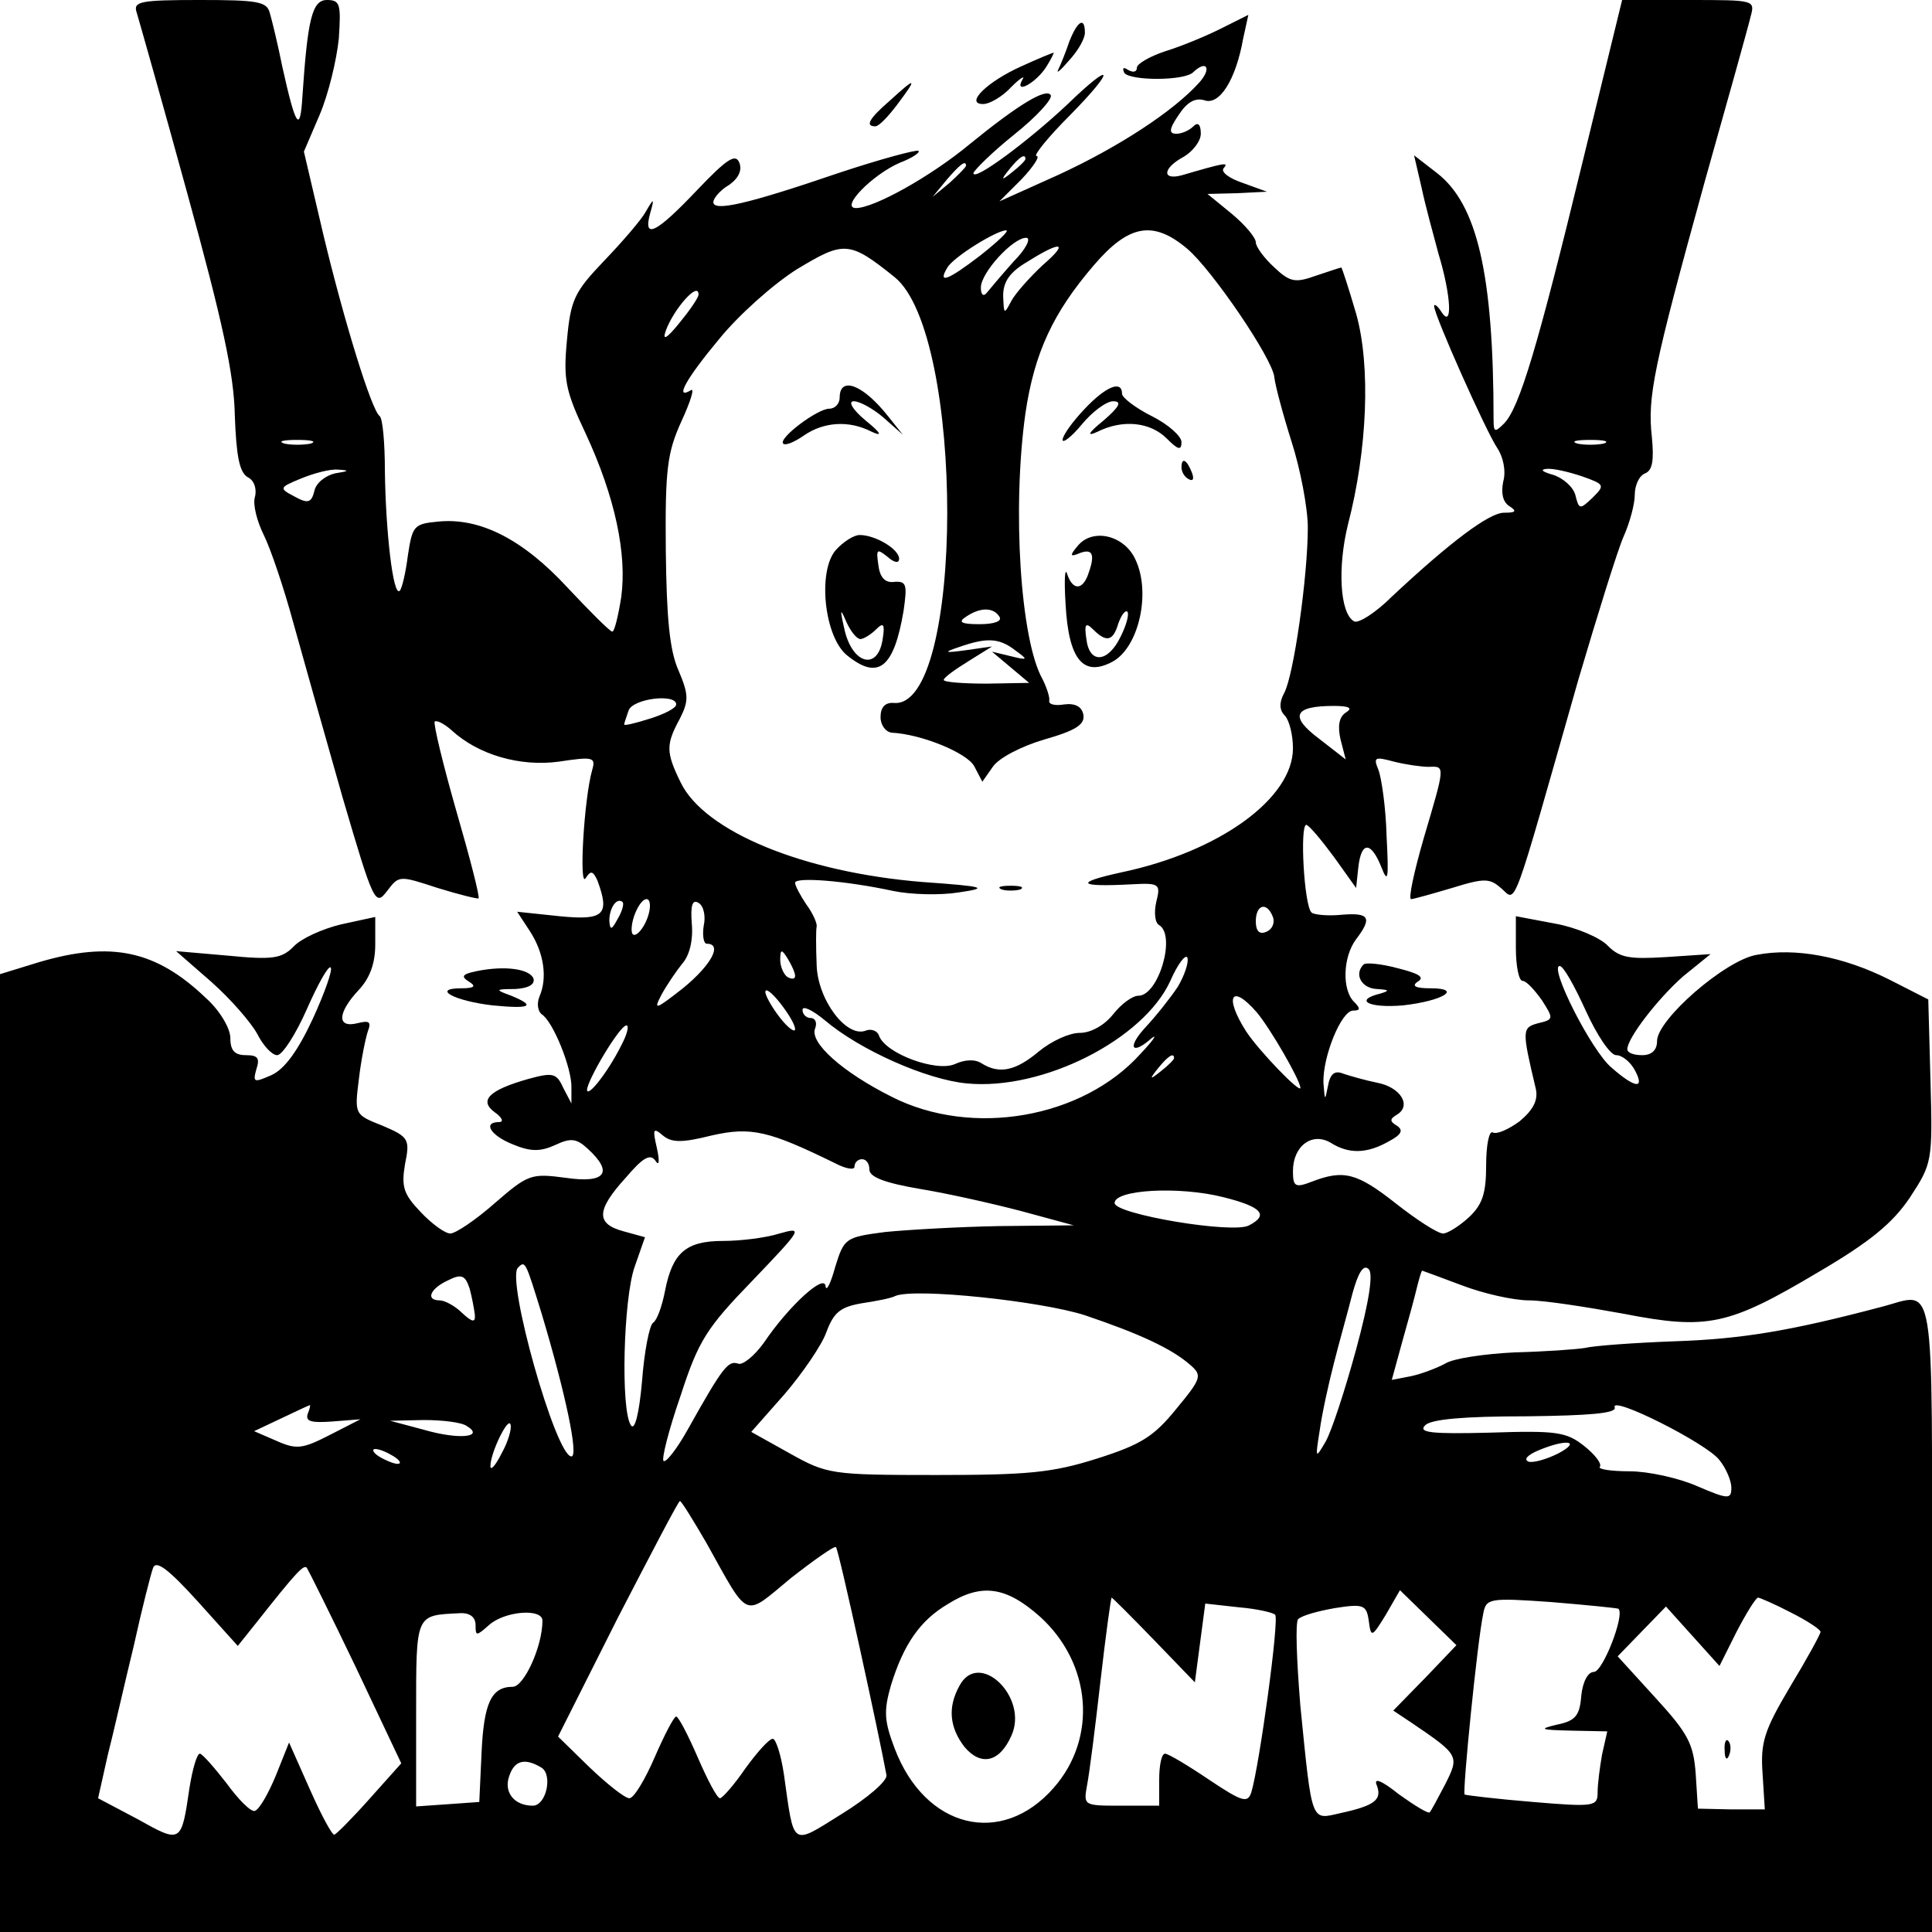 <?xml version="1.0" standalone="no"?>
<!DOCTYPE svg PUBLIC "-//W3C//DTD SVG 20010904//EN"
 "http://www.w3.org/TR/2001/REC-SVG-20010904/DTD/svg10.dtd">
<svg version="1.0" xmlns="http://www.w3.org/2000/svg"
 width="260pt" height="260pt" viewBox="0 0 260 260"
 preserveAspectRatio="xMidYMid meet">
<g transform="translate(0,260) scale(0.1,-0.1)"
fill="#000000" stroke="none">
<path d="M184 2583 c3 -10 34 -119 68 -243 47 -171 63 -243 64 -299 2 -54 6
-76 17 -83 9 -4 13 -16 10 -27 -3 -10 3 -33 12 -51 9 -18 27 -71 40 -119 13
-47 43 -153 66 -234 42 -143 44 -147 60 -126 16 21 16 21 68 4 29 -9 54 -15
55 -14 2 2 -12 56 -30 118 -18 63 -31 117 -29 120 3 2 13 -3 23 -12 36 -33 92
-49 144 -42 46 7 50 6 45 -11 -11 -38 -18 -159 -9 -146 7 11 10 10 16 -3 17
-46 9 -54 -51 -48 l-57 6 17 -26 c19 -29 24 -63 13 -88 -4 -10 -2 -20 3 -24
15 -9 41 -73 40 -99 l0 -21 -11 21 c-9 20 -14 21 -47 12 -53 -15 -67 -29 -45
-45 10 -7 12 -13 6 -13 -23 0 -12 -18 18 -30 24 -10 37 -10 57 -1 21 10 29 9
44 -5 35 -32 24 -47 -30 -39 -46 6 -50 5 -95 -34 -26 -23 -53 -41 -60 -41 -7
0 -25 13 -40 29 -23 24 -26 34 -21 64 7 34 5 37 -30 52 -38 15 -38 15 -32 63
3 26 9 55 12 64 5 13 2 15 -14 11 -28 -7 -27 14 2 45 15 16 22 36 22 61 l0 37
-46 -10 c-25 -6 -54 -19 -64 -30 -16 -16 -28 -18 -89 -12 l-69 6 47 -41 c26
-23 53 -54 62 -70 8 -16 20 -29 27 -29 7 0 25 28 40 62 15 34 29 59 32 56 3
-3 -8 -34 -24 -69 -20 -43 -38 -68 -56 -76 -23 -10 -25 -10 -20 8 5 15 2 19
-14 19 -15 0 -21 6 -21 23 0 13 -14 37 -33 54 -67 64 -127 77 -225 48 l-52
-16 0 -644 0 -645 1300 0 1300 0 0 425 c0 473 6 435 -69 416 -121 -32 -187
-43 -276 -46 -55 -2 -110 -6 -122 -9 -12 -2 -55 -5 -95 -6 -40 -2 -82 -8 -93
-15 -11 -6 -32 -14 -46 -17 l-26 -5 14 51 c8 28 17 61 20 74 3 12 6 22 7 22 0
0 25 -9 54 -20 29 -11 69 -20 90 -20 20 0 78 -9 127 -18 113 -22 141 -16 262
56 70 41 100 66 123 100 30 46 31 48 28 157 l-3 110 -53 27 c-62 31 -126 43
-178 33 -42 -7 -134 -87 -134 -116 0 -12 -7 -19 -20 -19 -11 0 -20 3 -20 8 0
15 41 68 75 98 l37 30 -60 -4 c-49 -3 -62 -1 -78 15 -10 11 -43 25 -71 30
l-53 10 0 -43 c0 -24 4 -44 9 -44 5 0 16 -12 26 -26 16 -25 16 -26 -5 -31 -22
-6 -22 -9 -3 -89 3 -15 -4 -28 -22 -43 -15 -11 -31 -18 -36 -15 -5 3 -9 -17
-9 -44 0 -38 -5 -53 -23 -70 -13 -12 -29 -22 -35 -22 -7 0 -35 18 -63 40 -53
42 -71 46 -113 30 -23 -9 -26 -7 -26 14 0 34 26 53 51 38 24 -15 48 -15 78 2
17 9 20 15 11 21 -10 6 -10 9 0 15 20 12 5 37 -27 43 -15 3 -36 9 -45 12 -12
5 -18 0 -21 -17 -4 -20 -4 -20 -6 5 -1 35 24 97 40 97 10 0 10 3 1 12 -16 16
-15 60 3 84 22 29 18 36 -19 33 -19 -2 -38 0 -41 3 -10 9 -16 118 -7 118 4 -1
20 -20 37 -43 l30 -42 3 28 c4 35 17 35 31 0 9 -23 10 -16 7 42 -1 39 -7 79
-11 89 -7 17 -5 18 21 11 16 -4 37 -7 47 -7 22 1 22 2 -7 -96 -13 -45 -21 -82
-17 -82 3 0 28 7 55 15 45 14 51 13 67 -1 20 -18 13 -35 103 281 26 88 53 175
61 193 8 18 15 43 15 56 0 13 6 26 14 29 10 4 12 18 9 49 -6 54 2 93 71 343
31 110 59 210 62 223 6 22 5 22 -83 22 l-90 0 -53 -217 c-60 -247 -85 -332
-106 -353 -12 -12 -14 -12 -14 5 0 196 -22 290 -76 332 l-31 24 10 -43 c5 -24
16 -64 23 -90 17 -56 19 -101 4 -78 -5 8 -10 12 -10 8 0 -12 70 -169 85 -191
8 -12 12 -31 8 -45 -3 -15 -1 -27 8 -33 11 -7 9 -9 -7 -9 -20 0 -73 -40 -151
-113 -22 -22 -46 -37 -51 -33 -19 11 -22 73 -8 130 26 100 31 213 11 284 -10
34 -19 62 -20 62 -1 0 -16 -5 -34 -11 -28 -10 -35 -9 -57 12 -13 12 -24 27
-24 33 0 6 -14 23 -32 38 l-33 27 40 1 40 2 -33 12 c-18 6 -30 15 -25 20 7 8
1 7 -57 -10 -27 -7 -25 10 3 25 12 7 23 21 23 31 0 13 -4 16 -10 10 -6 -6 -16
-10 -23 -10 -10 0 -10 6 3 25 11 17 22 24 35 20 20 -7 42 27 52 83 l7 32 -38
-19 c-20 -10 -54 -24 -74 -30 -21 -7 -38 -17 -38 -22 0 -6 -5 -7 -12 -3 -6 4
-8 3 -5 -4 8 -11 82 -11 93 1 18 17 25 5 8 -14 -35 -39 -109 -87 -189 -124
l-80 -36 30 30 c16 17 25 31 20 31 -5 0 15 25 45 55 62 63 59 75 -3 15 -52
-49 -127 -105 -127 -93 1 4 25 28 55 52 30 24 52 48 49 53 -6 10 -44 -13 -109
-66 -53 -44 -129 -86 -153 -86 -22 0 22 45 59 61 16 6 28 14 25 16 -2 2 -51
-11 -108 -30 -123 -42 -168 -52 -168 -39 0 5 9 16 21 23 13 9 18 20 14 30 -5
13 -17 5 -57 -37 -55 -58 -73 -67 -63 -31 6 21 5 21 -6 2 -6 -11 -32 -41 -56
-66 -40 -42 -45 -52 -50 -107 -5 -53 -2 -68 25 -125 40 -86 56 -163 48 -221
-4 -25 -9 -46 -12 -46 -3 0 -30 27 -60 59 -60 65 -118 95 -175 89 -32 -3 -34
-6 -40 -45 -3 -24 -8 -45 -11 -48 -9 -9 -19 81 -20 161 0 38 -3 71 -7 74 -11
8 -48 128 -76 245 l-26 111 21 49 c12 28 23 74 26 103 3 46 2 52 -16 52 -20 0
-26 -26 -33 -130 -3 -50 -9 -41 -27 40 -6 30 -14 63 -17 73 -4 15 -17 17 -94
17 -81 0 -90 -2 -85 -17z m1196 -197 c0 -2 -8 -10 -17 -17 -16 -13 -17 -12 -4
4 13 16 21 21 21 13z m-80 -9 c0 -2 -10 -12 -22 -23 l-23 -19 19 23 c18 21 26
27 26 19z m19 -121 c-43 -33 -58 -39 -44 -16 8 14 66 50 79 50 5 0 -11 -15
-35 -34z m279 9 c33 -28 115 -148 117 -173 1 -10 11 -48 23 -86 12 -37 22 -90
22 -116 0 -65 -19 -200 -32 -223 -7 -13 -6 -23 1 -30 6 -6 11 -26 11 -44 0
-67 -98 -139 -231 -167 -64 -14 -59 -20 15 -16 37 2 38 0 32 -24 -3 -13 -2
-28 4 -31 23 -14 -1 -95 -28 -95 -8 0 -23 -11 -34 -25 -12 -15 -30 -25 -45
-25 -14 0 -38 -11 -55 -25 -31 -26 -53 -31 -77 -16 -9 6 -23 5 -36 -1 -25 -11
-93 14 -102 38 -2 7 -11 10 -18 7 -26 -10 -65 42 -66 89 -1 24 -1 47 0 51 1 4
-5 18 -14 30 -8 12 -15 25 -15 29 0 8 67 3 132 -11 24 -5 63 -6 88 -2 41 6 37
8 -48 14 -161 13 -294 68 -326 134 -20 41 -20 51 -1 86 12 24 12 32 -2 65 -12
27 -16 71 -17 162 -1 109 2 131 21 173 12 26 18 45 13 42 -23 -14 -7 15 38 69
26 32 73 74 105 94 63 38 70 38 131 -11 95 -77 94 -581 -1 -573 -12 1 -18 -6
-18 -19 0 -11 7 -20 15 -21 40 -2 101 -27 111 -45 l11 -21 14 20 c8 12 39 28
70 37 42 12 54 20 52 33 -2 11 -11 16 -26 14 -12 -2 -21 0 -20 5 1 4 -3 17 -9
29 -30 53 -41 230 -23 358 12 81 37 135 92 199 47 55 80 61 126 22z m-234 -17
c-16 -18 -32 -37 -36 -42 -5 -6 -8 -2 -8 7 0 20 43 67 61 67 7 0 0 -15 -17
-32z m39 -5 c-17 -16 -36 -37 -42 -48 -10 -19 -10 -18 -11 7 0 19 9 32 33 46
46 29 56 26 20 -5z m-463 -40 c-1 -5 -12 -21 -26 -38 -17 -21 -23 -24 -18 -10
11 30 45 68 44 48z m-522 -200 c-10 -2 -26 -2 -35 0 -10 3 -2 5 17 5 19 0 27
-2 18 -5z m1740 0 c-10 -2 -26 -2 -35 0 -10 3 -2 5 17 5 19 0 27 -2 18 -5z
m-1707 -40 c-13 -3 -26 -13 -28 -24 -4 -16 -9 -17 -27 -7 -21 11 -20 12 9 24
17 7 39 13 50 12 16 -1 15 -2 -4 -5z m1678 -4 c31 -11 31 -12 14 -29 -17 -16
-18 -16 -23 4 -3 11 -17 23 -30 27 -14 4 -18 7 -9 8 9 1 30 -4 48 -10z m-784
-189 c4 -6 -7 -10 -27 -10 -25 0 -29 3 -18 10 19 13 37 13 45 0z m21 -45 c18
-13 18 -14 -6 -8 l-25 6 25 -21 25 -21 -57 -1 c-32 0 -58 2 -58 5 0 3 15 14
33 25 l32 20 -35 -5 c-29 -4 -31 -3 -10 4 37 13 54 13 76 -4z m-456 -73 c0 -5
-16 -13 -35 -19 -19 -6 -35 -10 -35 -8 0 2 3 10 6 19 6 16 64 23 64 8z m901
-11 c-9 -6 -11 -18 -7 -36 l7 -27 -36 28 c-40 30 -34 44 20 44 21 0 26 -3 16
-9z m-980 -278 c-8 -15 -10 -15 -11 -2 0 17 10 32 18 25 2 -3 -1 -13 -7 -23z
m42 7 c-6 -22 -23 -38 -23 -21 0 17 12 41 20 41 5 0 6 -9 3 -20z m74 -16 c-2
-13 0 -24 4 -24 22 0 6 -29 -32 -60 -37 -29 -40 -30 -29 -9 7 13 20 32 28 42
10 11 15 32 13 54 -2 25 1 33 9 28 7 -4 10 -18 7 -31z m766 12 c3 -8 -1 -17
-9 -20 -9 -4 -14 1 -14 14 0 23 15 27 23 6z m-643 -79 c0 -5 -4 -5 -10 -2 -5
3 -10 14 -10 23 0 15 2 15 10 2 5 -8 10 -19 10 -23z m515 -15 c-10 -15 -29
-39 -43 -54 -26 -28 -19 -39 8 -15 8 6 2 -3 -15 -21 -78 -87 -227 -113 -335
-58 -66 33 -111 73 -103 92 3 8 0 14 -6 14 -6 0 -11 5 -11 11 0 6 13 0 30 -14
47 -40 137 -80 191 -85 102 -10 238 59 274 138 10 23 21 37 23 31 2 -6 -4 -24
-13 -39z m549 -32 c15 -33 33 -60 41 -60 8 0 19 -9 25 -20 14 -26 1 -25 -31 3
-27 22 -85 137 -70 137 5 0 20 -27 35 -60z m-1064 -25 c0 -5 -9 1 -20 15 -11
14 -20 30 -20 35 0 6 9 -1 20 -15 11 -14 20 -29 20 -35z m621 23 c18 -21 59
-92 59 -102 0 -8 -56 50 -73 76 -30 47 -20 65 14 26z m-855 -45 c-18 -36 -45
-70 -46 -60 0 13 44 87 53 87 4 0 1 -12 -7 -27z m744 -17 c0 -2 -8 -10 -17
-17 -16 -13 -17 -12 -4 4 13 16 21 21 21 13z m-622 -104 c53 12 77 6 165 -37
15 -8 27 -10 27 -5 0 6 5 10 10 10 6 0 10 -6 10 -14 0 -10 21 -18 68 -26 37
-6 99 -20 137 -30 l70 -19 -100 -1 c-55 -1 -124 -5 -154 -8 -53 -7 -55 -8 -67
-47 -6 -22 -12 -34 -13 -26 -1 18 -50 -27 -83 -76 -13 -18 -29 -31 -35 -28
-13 4 -20 -4 -67 -88 -15 -27 -30 -46 -33 -43 -3 2 7 42 23 88 24 74 35 91 97
155 67 70 68 72 36 63 -19 -6 -53 -10 -76 -10 -50 0 -68 -16 -78 -67 -4 -21
-11 -40 -16 -43 -5 -3 -12 -39 -15 -79 -4 -45 -10 -67 -15 -59 -14 21 -10 170
5 213 l14 40 -29 8 c-37 10 -37 28 3 72 23 27 33 33 40 23 5 -8 6 -1 2 17 -6
26 -5 28 8 17 12 -10 26 -10 66 0z m688 -83 c52 -13 62 -24 35 -38 -21 -12
-181 15 -181 30 0 18 86 23 146 8z m-917 -157 c32 -107 50 -192 40 -192 -21 0
-88 238 -72 254 10 10 10 9 32 -62z m1096 -48 c-15 -55 -33 -110 -41 -124 -14
-24 -14 -23 -8 15 3 22 12 63 19 90 7 28 19 70 25 94 8 29 15 40 22 33 6 -6 1
-42 -17 -108z m-1186 47 c1 -11 -3 -11 -17 2 -10 10 -24 17 -30 17 -20 0 -13
16 11 27 18 9 23 7 29 -11 3 -11 6 -27 7 -35z m821 -1 c74 -25 117 -45 142
-67 16 -14 15 -18 -19 -59 -30 -37 -47 -48 -107 -67 -60 -19 -93 -22 -216 -22
-141 0 -147 1 -197 29 l-52 29 45 51 c24 28 50 66 56 83 10 27 19 34 47 39 20
3 41 7 46 10 27 11 196 -7 255 -26z m854 -195 c9 -11 16 -28 16 -37 0 -16 -4
-16 -46 2 -25 11 -66 20 -91 20 -26 0 -43 3 -40 6 3 4 -6 16 -21 28 -24 19
-37 21 -127 18 -79 -2 -97 0 -87 10 8 8 51 12 136 12 85 1 122 4 119 12 -6 17
125 -49 141 -71z m-1900 62 c-3 -10 5 -12 33 -10 l38 3 -41 -21 c-37 -19 -45
-20 -72 -8 l-30 13 36 17 c21 10 38 18 39 18 1 1 0 -5 -3 -12z m214 -16 c25
-15 -10 -19 -58 -5 l-45 12 45 1 c25 0 51 -3 58 -8z m47 -37 c-8 -16 -15 -24
-15 -17 0 18 24 67 27 56 2 -5 -3 -23 -12 -39z m1422 0 c-16 -8 -34 -13 -40
-11 -7 3 -1 9 13 15 38 16 59 13 27 -4z m-1567 -4 c8 -5 11 -10 5 -10 -5 0
-17 5 -25 10 -8 5 -10 10 -5 10 6 0 17 -5 25 -10z m421 -117 c58 -104 49 -100
113 -47 32 25 59 44 61 42 4 -4 59 -257 68 -307 1 -8 -26 -31 -60 -52 -69 -43
-64 -46 -78 53 -4 27 -11 48 -15 48 -5 0 -21 -18 -37 -40 -15 -22 -31 -40 -34
-40 -4 0 -17 25 -30 55 -13 30 -26 55 -29 55 -3 0 -16 -25 -29 -55 -13 -30
-28 -55 -34 -55 -6 0 -30 19 -54 42 l-42 41 80 159 c45 87 82 158 84 158 2 0
18 -26 36 -57z m-607 -108 c56 71 65 80 69 75 2 -3 32 -63 66 -134 l61 -129
-42 -47 c-24 -27 -45 -48 -48 -49 -3 -1 -18 27 -33 61 l-28 63 -18 -45 c-10
-24 -22 -45 -28 -47 -5 -2 -22 15 -38 37 -17 22 -33 40 -36 40 -4 0 -10 -21
-14 -46 -11 -75 -11 -75 -70 -42 l-53 28 13 58 c8 31 23 98 35 147 11 50 23
97 26 105 4 11 21 -2 60 -45 l54 -60 24 30z m1056 9 c69 -63 77 -163 18 -230
-70 -80 -173 -55 -214 53 -14 37 -15 50 -5 85 17 55 39 87 76 109 46 29 79 24
125 -17z m518 -82 l-43 -44 24 -16 c65 -44 65 -45 46 -83 -10 -19 -19 -36 -21
-38 -2 -2 -20 9 -41 24 -25 20 -35 23 -30 12 7 -19 -3 -27 -49 -37 -40 -9 -38
-16 -54 144 -5 61 -7 113 -3 117 5 5 27 11 50 15 38 6 42 4 45 -17 3 -23 4
-23 23 8 l19 33 38 -37 38 -37 -42 -44z m-365 51 l55 -57 7 53 7 53 45 -5 c24
-2 46 -7 49 -10 6 -5 -21 -202 -32 -239 -5 -15 -12 -13 -57 17 -28 19 -55 35
-59 35 -5 0 -8 -16 -8 -35 l0 -35 -51 0 c-51 0 -51 0 -46 28 3 15 11 78 18
140 7 61 14 112 15 112 1 0 27 -26 57 -57z m625 42 c9 -8 -21 -85 -33 -85 -8
0 -15 -13 -17 -32 -2 -27 -8 -34 -33 -39 -25 -6 -22 -7 19 -8 l49 -1 -7 -31
c-3 -17 -6 -40 -6 -51 0 -19 -4 -20 -87 -13 -49 4 -90 9 -92 10 -3 4 17 205
25 243 4 21 7 22 92 16 48 -4 88 -8 90 -9z m232 -5 c22 -11 40 -23 40 -26 0
-3 -18 -36 -41 -74 -35 -59 -40 -75 -37 -117 l3 -48 -45 0 -45 1 -3 47 c-3 40
-10 54 -54 102 l-51 56 32 33 33 34 36 -40 36 -40 23 46 c13 25 26 46 29 46 2
0 23 -9 44 -20z m-1770 -17 c0 -15 1 -15 18 0 21 19 72 23 72 6 0 -35 -25 -89
-40 -89 -29 0 -39 -22 -42 -90 l-3 -65 -42 -3 -43 -3 0 125 c0 135 -1 132 58
135 14 1 22 -5 22 -16z m89 -192 c15 -10 6 -51 -12 -51 -25 0 -39 18 -32 39 7
22 21 26 44 12z"/>
<path d="M1130 2065 c0 -8 -6 -15 -14 -15 -16 0 -69 -40 -62 -47 3 -3 15 2 28
11 26 18 60 21 91 5 15 -7 13 -2 -8 15 -18 15 -24 26 -16 26 8 0 26 -10 40
-22 l26 -23 -20 25 c-34 43 -65 54 -65 25z"/>
<path d="M1459 2049 c-16 -17 -29 -35 -29 -41 0 -5 12 4 26 21 14 17 33 31 42
31 12 0 9 -7 -13 -26 -21 -17 -23 -22 -8 -15 34 17 71 13 93 -9 15 -15 20 -17
20 -5 0 8 -18 24 -40 35 -22 11 -40 25 -40 30 0 19 -22 10 -51 -21z"/>
<path d="M1590 1971 c0 -6 4 -13 10 -16 6 -3 7 1 4 9 -7 18 -14 21 -14 7z"/>
<path d="M1125 1860 c-25 -28 -16 -117 15 -142 42 -34 63 -17 76 60 5 35 4 40
-12 39 -13 -2 -20 6 -22 23 -3 21 -2 22 12 11 10 -9 16 -9 16 -3 0 13 -32 32
-53 32 -8 0 -22 -9 -32 -20z m33 -120 c4 0 14 6 21 13 10 10 12 7 9 -12 -6
-45 -42 -35 -52 14 -6 26 -5 27 3 8 6 -13 14 -23 19 -23z"/>
<path d="M1450 1865 c-11 -13 -10 -15 4 -9 17 6 20 -3 10 -30 -8 -21 -21 -20
-28 2 -3 9 -4 -9 -2 -41 4 -75 24 -99 64 -77 35 20 51 93 30 137 -15 33 -58
43 -78 18z m58 -122 c-17 -35 -42 -37 -46 -3 -3 20 -1 23 9 13 18 -18 27 -16
34 8 4 11 9 18 12 16 3 -3 -1 -18 -9 -34z"/>
<path d="M1348 1403 c6 -2 18 -2 25 0 6 3 1 5 -13 5 -14 0 -19 -2 -12 -5z"/>
<path d="M1291 331 c-16 -29 -13 -56 7 -82 22 -26 47 -21 63 15 24 52 -44 117
-70 67z"/>
<path d="M2321 244 c0 -11 3 -14 6 -6 3 7 2 16 -1 19 -3 4 -6 -2 -5 -13z"/>
<path d="M1439 2544 c-5 -15 -12 -32 -15 -38 -3 -6 4 0 15 13 12 13 21 29 21
37 0 22 -10 16 -21 -12z"/>
<path d="M1375 2511 c-47 -21 -77 -51 -52 -51 9 0 26 10 38 23 12 12 19 16 15
10 -12 -21 18 -5 32 17 7 11 11 20 10 19 -2 0 -21 -8 -43 -18z"/>
<path d="M1198 2465 c-29 -25 -34 -35 -20 -35 5 0 18 14 30 30 27 36 25 37
-10 5z"/>
<path d="M1835 1302 c-13 -13 -3 -32 18 -33 16 -1 18 -2 5 -6 -37 -9 -16 -20
30 -16 54 6 81 23 37 23 -20 0 -26 3 -17 9 10 6 1 11 -27 18 -22 6 -43 8 -46
5z"/>
<path d="M641 1293 c-19 -4 -21 -7 -10 -14 10 -6 8 -9 -10 -9 -41 0 -10 -17
42 -23 51 -5 59 -1 25 13 -22 8 -22 9 5 9 18 1 27 6 25 14 -5 13 -38 18 -77
10z"/>
</g>
</svg>

